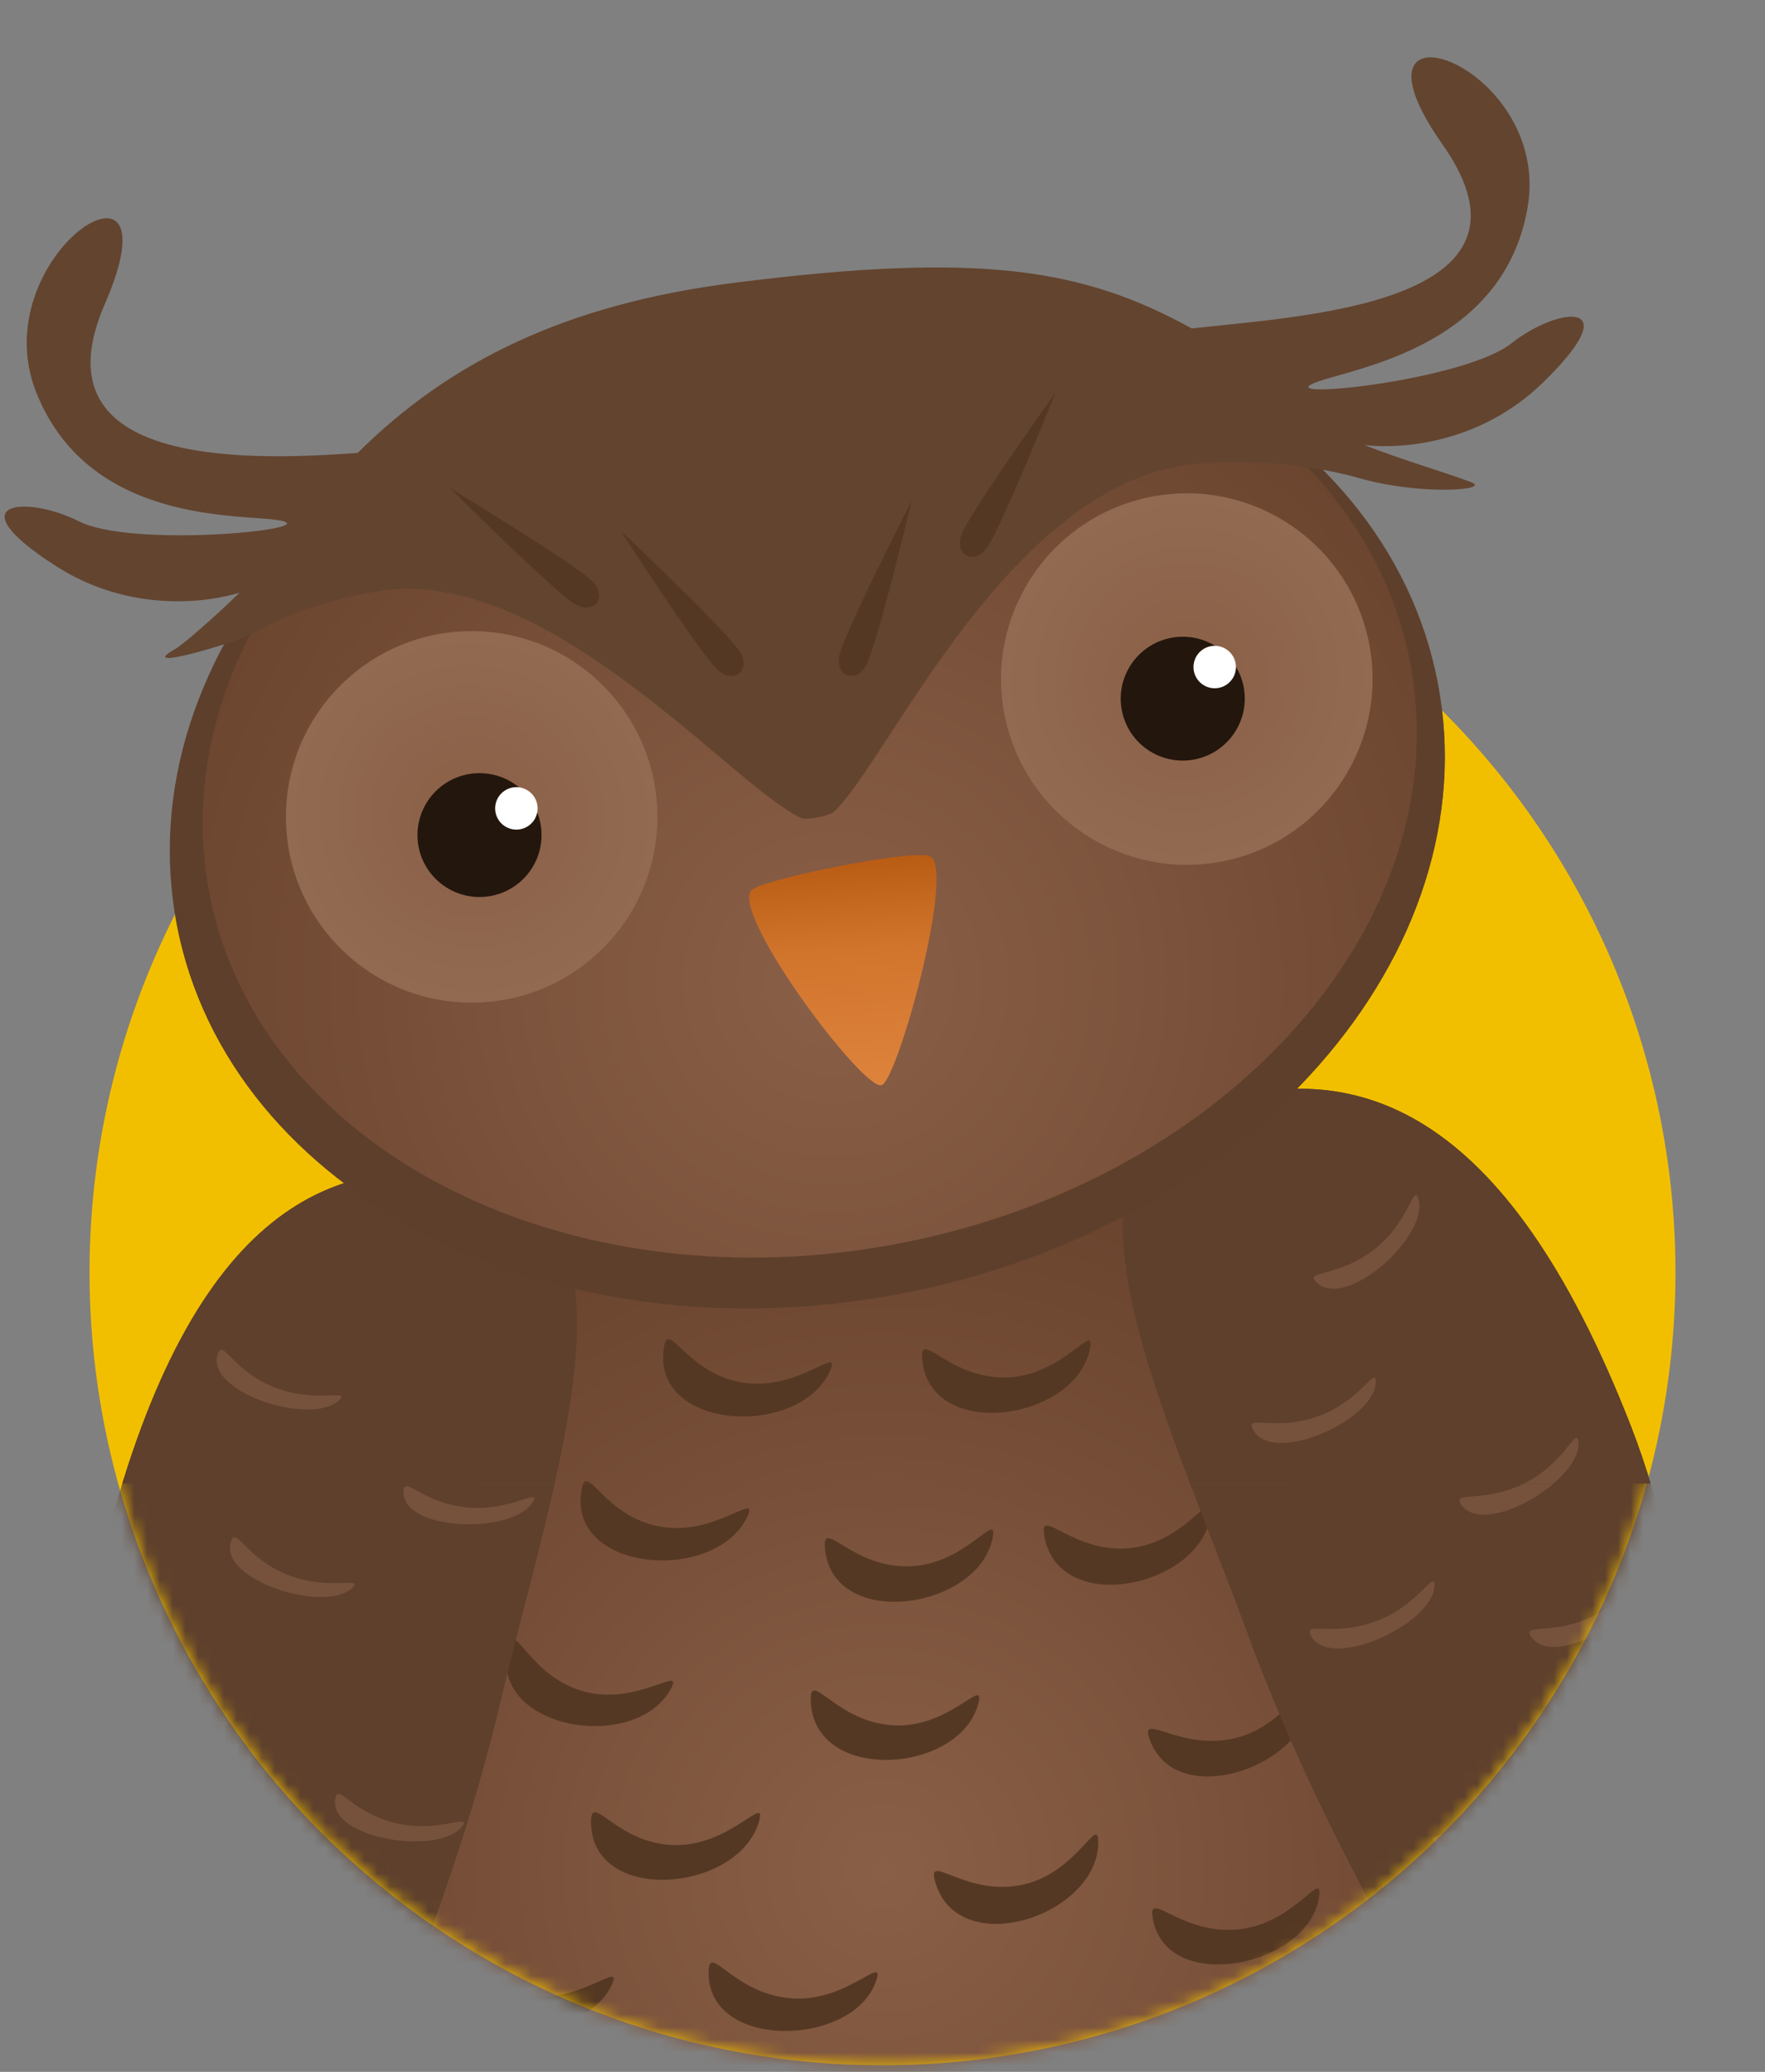 <svg width="138" height="162" viewBox="0 0 138 162" fill="none" xmlns="http://www.w3.org/2000/svg">
<rect x="0" y="0" width="138" height="162" fill="#808080" stroke="none"/>
<circle cx="69" cy="99.488" r="62" fill="#F2BF00"/>
<mask id="mask0" mask-type="alpha" maskUnits="userSpaceOnUse" x="7" y="37" width="124" height="125">
<circle cx="69" cy="99.488" r="62" fill="#F2BF00"/>
</mask>
<g mask="url(#mask0)">
<g clip-path="url(#clip0)">
<path fill-rule="evenodd" clip-rule="evenodd" d="M67.29 92.119C94.203 91.582 116.223 95.797 116.836 125.107C117.486 156.184 112.51 191.276 75.82 192.539C32.934 194.016 22.506 161.102 21.361 129.26C20.244 98.196 40.377 92.657 67.29 92.119Z" fill="url(#paint0_radial)"/>
<path fill-rule="evenodd" clip-rule="evenodd" d="M41.228 156.089C36.602 155.492 35.156 151.206 34.826 153.449C33.918 159.634 45.425 160.248 47.805 155.255C48.82 153.125 45.505 156.641 41.228 156.089Z" fill="#553823"/>
<path fill-rule="evenodd" clip-rule="evenodd" d="M104.312 162.728C99.826 163.93 96.596 160.567 97.295 162.737C99.223 168.719 109.994 164.936 109.939 159.485C109.915 157.16 108.459 161.617 104.312 162.728Z" fill="#553823"/>
<path fill-rule="evenodd" clip-rule="evenodd" d="M78.14 165.71C73.516 166.322 70.827 162.576 71.191 164.815C72.193 170.986 83.433 168.63 84.204 163.226C84.533 160.92 82.416 165.145 78.14 165.71Z" fill="#553823"/>
<path fill-rule="evenodd" clip-rule="evenodd" d="M62.069 156.262C57.408 156.033 55.462 151.868 55.403 154.134C55.237 160.381 66.727 160.08 68.493 154.906C69.246 152.698 66.377 156.473 62.069 156.262Z" fill="#553823"/>
<path fill-rule="evenodd" clip-rule="evenodd" d="M97.069 150.829C92.445 151.441 89.756 147.695 90.12 149.933C91.122 156.105 102.362 153.748 103.133 148.345C103.462 146.039 101.345 150.264 97.069 150.829Z" fill="#553823"/>
<path fill-rule="evenodd" clip-rule="evenodd" d="M96.877 135.825C92.41 137.084 89.129 133.763 89.861 135.924C91.879 141.881 102.592 137.961 102.455 132.511C102.396 130.186 101.008 134.661 96.877 135.825Z" fill="#553823"/>
<path fill-rule="evenodd" clip-rule="evenodd" d="M52.924 144.269C48.256 144.294 46.222 140.046 46.21 142.42C46.175 148.966 57.666 148.002 59.324 142.487C60.032 140.136 57.24 144.246 52.924 144.269Z" fill="#553823"/>
<path fill-rule="evenodd" clip-rule="evenodd" d="M80.127 147.328C75.594 148.417 72.469 144.781 73.098 147.076C74.834 153.401 85.745 149.849 85.868 144.149C85.921 141.718 84.317 146.322 80.127 147.328Z" fill="#553823"/>
<path fill-rule="evenodd" clip-rule="evenodd" d="M70.123 134.914C65.468 134.825 63.353 130.514 63.389 132.896C63.489 139.462 74.928 138.774 76.469 133.282C77.126 130.94 74.426 134.996 70.123 134.914Z" fill="#553823"/>
<path fill-rule="evenodd" clip-rule="evenodd" d="M71.356 122.462C66.695 122.755 64.305 118.64 64.493 121.006C65.011 127.529 76.408 125.906 77.6 120.318C78.108 117.934 75.666 122.19 71.356 122.462Z" fill="#553823"/>
<path fill-rule="evenodd" clip-rule="evenodd" d="M78.962 107.69C74.3 107.983 71.91 103.868 72.098 106.234C72.616 112.757 84.013 111.135 85.205 105.547C85.713 103.163 83.27 107.418 78.962 107.69Z" fill="#553823"/>
<path fill-rule="evenodd" clip-rule="evenodd" d="M45.804 132.297C41.284 131.16 40.277 126.508 39.728 128.822C38.215 135.202 49.546 137.119 52.396 132.151C53.612 130.032 49.982 133.349 45.804 132.297Z" fill="#553823"/>
<path fill-rule="evenodd" clip-rule="evenodd" d="M51.778 119.393C47.169 118.665 45.883 114.147 45.469 116.487C44.327 122.938 55.822 123.839 58.391 118.668C59.486 116.462 56.038 120.067 51.778 119.393Z" fill="#553823"/>
<path fill-rule="evenodd" clip-rule="evenodd" d="M58.285 108.137C53.66 107.525 52.255 103.041 51.903 105.39C50.931 111.868 62.446 112.48 64.877 107.245C65.915 105.013 62.562 108.703 58.285 108.137Z" fill="#553823"/>
<path fill-rule="evenodd" clip-rule="evenodd" d="M88.605 121.018C83.98 121.633 81.263 117.694 81.642 120.04C82.688 126.509 93.921 124.106 94.656 118.451C94.97 116.039 92.88 120.451 88.605 121.018Z" fill="#553823"/>
<path fill-rule="evenodd" clip-rule="evenodd" d="M38.101 92.288C50.743 95.115 43.222 115.802 39.154 132.98C32.981 159.05 18.272 185.417 15.054 184.698C11.668 183.941 1.603 146.407 8.305 120.459C15.007 94.512 26.125 89.61 38.101 92.288Z" fill="#5E402C"/>
<path fill-rule="evenodd" clip-rule="evenodd" d="M21.583 108.526C18.203 107.239 17.467 104.709 17.048 105.803C15.891 108.821 24.367 111.571 26.519 109.482C27.437 108.591 24.708 109.715 21.583 108.526Z" fill="#76523C"/>
<path fill-rule="evenodd" clip-rule="evenodd" d="M36.67 117.881C33.066 117.595 31.648 115.373 31.553 116.541C31.291 119.762 40.197 120.022 41.676 117.413C42.307 116.3 40.004 118.146 36.67 117.881Z" fill="#76523C"/>
<path fill-rule="evenodd" clip-rule="evenodd" d="M22.623 123.188C19.243 121.901 18.507 119.371 18.087 120.465C16.931 123.484 25.406 126.233 27.559 124.144C28.477 123.253 25.747 124.378 22.623 123.188Z" fill="#76523C"/>
<path fill-rule="evenodd" clip-rule="evenodd" d="M12.721 134.021C9.341 132.734 8.605 130.204 8.185 131.298C7.029 134.316 15.504 137.066 17.656 134.977C18.574 134.086 15.845 135.211 12.721 134.021Z" fill="#76523C"/>
<path fill-rule="evenodd" clip-rule="evenodd" d="M31.118 142.59C27.583 141.826 26.474 139.436 26.224 140.582C25.535 143.739 34.328 145.181 36.141 142.792C36.914 141.773 34.386 143.296 31.118 142.59Z" fill="#76523C"/>
<path fill-rule="evenodd" clip-rule="evenodd" d="M18.191 151.692C14.811 150.405 14.075 147.875 13.656 148.97C12.5 151.987 20.975 154.737 23.127 152.648C24.045 151.757 21.316 152.882 18.191 151.692Z" fill="#76523C"/>
<path fill-rule="evenodd" clip-rule="evenodd" d="M93.803 86.528C81.228 90.795 91.323 110.754 97.482 127.572C106.829 153.097 124.926 177.958 128.129 176.871C131.497 175.728 137.388 136.844 127.514 111.502C117.64 86.161 105.717 82.485 93.803 86.528Z" fill="#5E402C"/>
<path fill-rule="evenodd" clip-rule="evenodd" d="M107.615 97.56C104.778 99.884 102.051 99.33 102.874 100.209C105.143 102.634 111.812 96.583 110.894 93.732C110.502 92.516 110.239 95.413 107.615 97.56Z" fill="#76523C"/>
<path fill-rule="evenodd" clip-rule="evenodd" d="M103.255 110.667C99.832 111.984 97.417 110.601 97.923 111.695C99.317 114.71 107.547 111.057 107.57 108.062C107.58 106.784 106.42 109.452 103.255 110.667Z" fill="#76523C"/>
<path fill-rule="evenodd" clip-rule="evenodd" d="M119.394 115.877C116.128 117.612 113.579 116.545 114.198 117.566C115.904 120.381 123.704 115.723 123.409 112.75C123.284 111.481 122.413 114.273 119.394 115.877Z" fill="#76523C"/>
<path fill-rule="evenodd" clip-rule="evenodd" d="M124.864 126.218C121.599 127.953 119.05 126.886 119.669 127.907C121.374 130.722 129.175 126.063 128.88 123.09C128.754 121.822 127.883 124.613 124.864 126.218Z" fill="#76523C"/>
<path fill-rule="evenodd" clip-rule="evenodd" d="M107.815 126.676C104.373 128.065 101.964 126.74 102.462 127.82C103.836 130.797 112.113 126.968 112.16 123.979C112.179 122.704 110.996 125.392 107.815 126.676Z" fill="#76523C"/>
<path fill-rule="evenodd" clip-rule="evenodd" d="M127.584 152.763C124.746 155.087 122.02 154.532 122.843 155.412C125.113 157.837 131.781 151.786 130.863 148.935C130.471 147.719 130.207 150.615 127.584 152.763Z" fill="#76523C"/>
<path fill-rule="evenodd" clip-rule="evenodd" d="M116.915 141.438C114.078 143.762 111.352 143.207 112.175 144.087C114.444 146.512 121.112 140.461 120.194 137.61C119.803 136.394 119.539 139.29 116.915 141.438Z" fill="#76523C"/>
<path fill-rule="evenodd" clip-rule="evenodd" d="M55.762 24.52C82.968 19.296 108.353 32.223 112.414 53.37C116.475 74.517 97.684 95.927 70.479 101.152C43.272 106.377 17.888 93.45 13.826 72.303C9.765 51.156 28.556 29.745 55.762 24.52Z" fill="#5E3F2B"/>
<path fill-rule="evenodd" clip-rule="evenodd" d="M56.322 24.413C82.23 19.437 106.398 31.711 110.257 51.805C114.116 71.898 96.214 92.252 70.305 97.228C44.396 102.203 20.228 89.929 16.369 69.835C12.51 49.742 30.412 29.389 56.322 24.413Z" fill="url(#paint1_radial)"/>
<path d="M36.878 78.397C44.898 78.397 51.399 71.894 51.399 63.873C51.399 55.851 44.898 49.348 36.878 49.348C28.858 49.348 22.356 55.851 22.356 63.873C22.356 71.894 28.858 78.397 36.878 78.397Z" fill="url(#paint2_radial)"/>
<path d="M37.491 70.138C40.17 70.138 42.341 67.97 42.341 65.296C42.341 62.622 40.17 60.455 37.491 60.455C34.813 60.455 32.642 62.622 32.642 65.296C32.642 67.97 34.813 70.138 37.491 70.138Z" fill="#23160D"/>
<path d="M40.374 64.869C41.291 64.869 42.034 64.126 42.034 63.209C42.034 62.292 41.291 61.549 40.374 61.549C39.458 61.549 38.714 62.292 38.714 63.209C38.714 64.126 39.458 64.869 40.374 64.869Z" fill="white"/>
<path fill-rule="evenodd" clip-rule="evenodd" d="M89.869 38.871C82.019 40.484 76.956 48.17 78.569 56.022C80.184 63.873 87.868 68.938 95.719 67.325C103.569 65.71 108.632 58.026 107.018 50.173C105.404 42.321 97.72 37.256 89.869 38.871Z" fill="url(#paint3_radial)"/>
<path fill-rule="evenodd" clip-rule="evenodd" d="M91.501 49.887C88.879 50.426 87.187 52.988 87.725 55.605C88.263 58.222 90.828 59.91 93.45 59.371C96.072 58.832 97.764 56.269 97.226 53.652C96.688 51.035 94.122 49.347 91.501 49.887Z" fill="#23160D"/>
<path fill-rule="evenodd" clip-rule="evenodd" d="M94.641 50.532C93.743 50.716 93.165 51.594 93.349 52.492C93.533 53.389 94.412 53.968 95.309 53.783C96.206 53.599 96.785 52.721 96.6 51.823C96.416 50.926 95.538 50.347 94.641 50.532Z" fill="white"/>
<path fill-rule="evenodd" clip-rule="evenodd" d="M68.927 84.85C70.163 84.554 74.88 67.501 72.621 66.911C70.936 66.469 59.349 68.795 58.719 69.643C57.242 71.63 67.535 85.338 68.927 84.85Z" fill="url(#paint4_linear)"/>
<path fill-rule="evenodd" clip-rule="evenodd" d="M93.183 25.682C101.698 24.715 121.612 23.819 112.781 11.286C104.148 -0.968 121.49 4.945 119.418 16.348C117.346 27.751 104.634 28.909 102.509 30.063C100.383 31.217 114.641 29.663 118.191 26.834C121.74 24.006 127.463 23.262 120.642 29.911C116.128 34.312 110.338 35.193 106.685 34.8C109.507 35.916 112.678 36.832 115.004 37.694C116.695 38.321 111.142 38.764 106.292 37.392C100.968 35.884 95.522 36.084 93.634 36.252C78.952 37.56 69.529 59.43 65.185 63.491C64.857 63.798 63.029 64.15 62.647 63.969C57.016 61.309 42.483 43.734 29.118 46.301C25.527 46.991 22.8 47.83 19.838 49.506C18.649 50.179 10.274 52.679 13.771 50.701C14.321 50.39 16.776 48.247 18.735 46.343C15.207 47.383 9.546 47.573 4.393 44.273C-3.628 39.135 2.127 38.71 6.174 40.765C10.221 42.82 24.5 41.467 22.185 40.765C19.87 40.063 7.186 41.492 2.857 30.741C-1.47 19.99 14.184 10.025 8.198 23.767C2.763 36.244 18.415 36.132 27.971 35.411C35.115 28.31 44.199 23.793 57.366 22.119C76.741 19.656 84.701 21.021 93.183 25.682Z" fill="#63442F"/>
<path fill-rule="evenodd" clip-rule="evenodd" d="M71.278 39.172C71.278 39.172 68.719 49.91 67.783 51.901C67.001 53.563 65.172 52.887 65.658 51.116C66.24 48.994 71.278 39.172 71.278 39.172Z" fill="#553823"/>
<path fill-rule="evenodd" clip-rule="evenodd" d="M82.534 30.692C82.534 30.692 78.427 40.938 77.209 42.77C76.191 44.3 74.481 43.363 75.222 41.682C76.11 39.669 82.534 30.692 82.534 30.692Z" fill="#553823"/>
<path fill-rule="evenodd" clip-rule="evenodd" d="M48.507 41.47C48.507 41.47 54.496 50.743 56.042 52.308C57.333 53.615 58.832 52.369 57.784 50.861C56.528 49.054 48.507 41.47 48.507 41.47Z" fill="#553823"/>
<path fill-rule="evenodd" clip-rule="evenodd" d="M35.213 38.188C35.213 38.188 43.027 45.984 44.87 47.187C46.408 48.191 47.61 46.656 46.266 45.403C44.657 43.904 35.213 38.188 35.213 38.188Z" fill="#553823"/>
</g>
</g>
<g clip-path="url(#clip1)">
<g clip-path="url(#clip2)">
<path fill-rule="evenodd" clip-rule="evenodd" d="M67.29 92.119C94.203 91.582 116.223 95.797 116.836 125.107C117.486 156.184 112.51 191.276 75.82 192.539C32.934 194.016 22.506 161.102 21.361 129.26C20.244 98.196 40.377 92.657 67.29 92.119Z" fill="url(#paint5_radial)"/>
<path fill-rule="evenodd" clip-rule="evenodd" d="M78.962 107.69C74.3 107.983 71.91 103.868 72.098 106.234C72.616 112.757 84.013 111.135 85.205 105.547C85.713 103.163 83.27 107.418 78.962 107.69Z" fill="#553823"/>
<path fill-rule="evenodd" clip-rule="evenodd" d="M51.778 119.393C47.169 118.665 45.883 114.147 45.469 116.487C44.327 122.938 55.822 123.839 58.391 118.668C59.486 116.462 56.038 120.067 51.778 119.393Z" fill="#553823"/>
<path fill-rule="evenodd" clip-rule="evenodd" d="M58.285 108.137C53.66 107.525 52.255 103.041 51.903 105.39C50.931 111.868 62.446 112.48 64.877 107.245C65.915 105.013 62.562 108.703 58.285 108.137Z" fill="#553823"/>
<path fill-rule="evenodd" clip-rule="evenodd" d="M38.101 92.288C50.743 95.115 43.222 115.802 39.154 132.98C32.981 159.05 18.272 185.417 15.054 184.698C11.668 183.941 1.603 146.407 8.305 120.459C15.007 94.512 26.125 89.61 38.101 92.288Z" fill="#5E402C"/>
<path fill-rule="evenodd" clip-rule="evenodd" d="M21.583 108.526C18.203 107.239 17.467 104.709 17.048 105.803C15.891 108.821 24.367 111.571 26.519 109.482C27.437 108.591 24.708 109.715 21.583 108.526Z" fill="#76523C"/>
<path fill-rule="evenodd" clip-rule="evenodd" d="M36.67 117.881C33.066 117.595 31.648 115.373 31.553 116.541C31.291 119.762 40.197 120.022 41.676 117.413C42.307 116.3 40.004 118.146 36.67 117.881Z" fill="#76523C"/>
<path fill-rule="evenodd" clip-rule="evenodd" d="M93.803 86.528C81.228 90.795 91.323 110.754 97.482 127.572C106.829 153.097 124.926 177.958 128.129 176.871C131.497 175.728 137.388 136.844 127.514 111.502C117.64 86.161 105.717 82.485 93.803 86.528Z" fill="#5E402C"/>
<path fill-rule="evenodd" clip-rule="evenodd" d="M107.615 97.56C104.778 99.884 102.051 99.33 102.874 100.209C105.143 102.634 111.812 96.583 110.894 93.732C110.502 92.516 110.239 95.413 107.615 97.56Z" fill="#76523C"/>
<path fill-rule="evenodd" clip-rule="evenodd" d="M103.255 110.667C99.832 111.984 97.417 110.601 97.923 111.695C99.317 114.71 107.547 111.057 107.57 108.062C107.58 106.784 106.42 109.452 103.255 110.667Z" fill="#76523C"/>
<path fill-rule="evenodd" clip-rule="evenodd" d="M119.394 115.877C116.128 117.612 113.579 116.545 114.198 117.566C115.904 120.381 123.704 115.723 123.409 112.75C123.284 111.481 122.413 114.273 119.394 115.877Z" fill="#76523C"/>
<path fill-rule="evenodd" clip-rule="evenodd" d="M55.762 24.52C82.968 19.296 108.353 32.223 112.414 53.37C116.475 74.517 97.684 95.927 70.479 101.152C43.272 106.377 17.888 93.45 13.826 72.303C9.765 51.156 28.556 29.745 55.762 24.52Z" fill="#5E3F2B"/>
<path fill-rule="evenodd" clip-rule="evenodd" d="M56.322 24.413C82.23 19.437 106.398 31.711 110.257 51.805C114.116 71.898 96.214 92.252 70.305 97.228C44.396 102.203 20.228 89.929 16.369 69.835C12.51 49.742 30.412 29.389 56.322 24.413Z" fill="url(#paint6_radial)"/>
<path d="M36.878 78.397C44.898 78.397 51.399 71.894 51.399 63.873C51.399 55.851 44.898 49.348 36.878 49.348C28.858 49.348 22.356 55.851 22.356 63.873C22.356 71.894 28.858 78.397 36.878 78.397Z" fill="url(#paint7_radial)"/>
<path d="M37.491 70.138C40.17 70.138 42.341 67.97 42.341 65.296C42.341 62.622 40.17 60.455 37.491 60.455C34.813 60.455 32.642 62.622 32.642 65.296C32.642 67.97 34.813 70.138 37.491 70.138Z" fill="#23160D"/>
<path d="M40.374 64.869C41.291 64.869 42.034 64.126 42.034 63.209C42.034 62.292 41.291 61.549 40.374 61.549C39.458 61.549 38.714 62.292 38.714 63.209C38.714 64.126 39.458 64.869 40.374 64.869Z" fill="white"/>
<path fill-rule="evenodd" clip-rule="evenodd" d="M89.869 38.871C82.019 40.484 76.956 48.17 78.569 56.022C80.184 63.873 87.868 68.938 95.719 67.325C103.569 65.71 108.632 58.026 107.018 50.173C105.404 42.321 97.72 37.256 89.869 38.871Z" fill="url(#paint8_radial)"/>
<path fill-rule="evenodd" clip-rule="evenodd" d="M91.501 49.887C88.879 50.426 87.187 52.988 87.725 55.605C88.263 58.222 90.828 59.91 93.45 59.371C96.072 58.832 97.764 56.269 97.226 53.652C96.688 51.035 94.122 49.347 91.501 49.887Z" fill="#23160D"/>
<path fill-rule="evenodd" clip-rule="evenodd" d="M94.641 50.532C93.743 50.716 93.165 51.594 93.349 52.492C93.533 53.389 94.412 53.968 95.309 53.783C96.206 53.599 96.785 52.721 96.6 51.823C96.416 50.926 95.538 50.347 94.641 50.532Z" fill="white"/>
<path fill-rule="evenodd" clip-rule="evenodd" d="M68.927 84.85C70.163 84.554 74.88 67.501 72.621 66.911C70.936 66.469 59.349 68.795 58.719 69.643C57.242 71.63 67.535 85.338 68.927 84.85Z" fill="url(#paint9_linear)"/>
<path fill-rule="evenodd" clip-rule="evenodd" d="M93.183 25.682C101.698 24.715 121.612 23.819 112.781 11.286C104.148 -0.968 121.49 4.945 119.418 16.348C117.346 27.751 104.634 28.909 102.509 30.063C100.383 31.217 114.641 29.663 118.191 26.834C121.74 24.006 127.463 23.262 120.642 29.911C116.128 34.312 110.338 35.193 106.685 34.8C109.507 35.916 112.678 36.832 115.004 37.694C116.695 38.321 111.142 38.764 106.292 37.392C100.968 35.884 95.522 36.084 93.634 36.252C78.952 37.56 69.529 59.43 65.185 63.491C64.857 63.798 63.029 64.15 62.647 63.969C57.016 61.309 42.483 43.734 29.118 46.301C25.527 46.991 22.8 47.83 19.838 49.506C18.649 50.179 10.274 52.679 13.771 50.701C14.321 50.39 16.776 48.247 18.735 46.343C15.207 47.383 9.546 47.573 4.393 44.273C-3.628 39.135 2.127 38.71 6.174 40.765C10.221 42.82 24.5 41.467 22.185 40.765C19.87 40.063 7.186 41.492 2.857 30.741C-1.47 19.99 14.184 10.025 8.198 23.767C2.763 36.244 18.415 36.132 27.971 35.411C35.115 28.31 44.199 23.793 57.366 22.119C76.741 19.656 84.701 21.021 93.183 25.682Z" fill="#63442F"/>
<path fill-rule="evenodd" clip-rule="evenodd" d="M71.278 39.172C71.278 39.172 68.719 49.91 67.783 51.901C67.001 53.563 65.172 52.887 65.658 51.116C66.24 48.994 71.278 39.172 71.278 39.172Z" fill="#553823"/>
<path fill-rule="evenodd" clip-rule="evenodd" d="M82.534 30.692C82.534 30.692 78.427 40.938 77.209 42.77C76.191 44.3 74.481 43.363 75.222 41.682C76.11 39.669 82.534 30.692 82.534 30.692Z" fill="#553823"/>
<path fill-rule="evenodd" clip-rule="evenodd" d="M48.507 41.47C48.507 41.47 54.496 50.743 56.042 52.308C57.333 53.615 58.832 52.369 57.784 50.861C56.528 49.054 48.507 41.47 48.507 41.47Z" fill="#553823"/>
<path fill-rule="evenodd" clip-rule="evenodd" d="M35.213 38.188C35.213 38.188 43.027 45.984 44.87 47.187C46.408 48.191 47.61 46.656 46.266 45.403C44.657 43.904 35.213 38.188 35.213 38.188Z" fill="#553823"/>
</g>
</g>
<defs>
<radialGradient id="paint0_radial" cx="0" cy="0" r="1" gradientUnits="userSpaceOnUse" gradientTransform="translate(69.102 146.489) rotate(-77.195) scale(115.482)">
<stop stop-color="#8A5F47"/>
<stop offset="1" stop-color="#482713"/>
</radialGradient>
<radialGradient id="paint1_radial" cx="0" cy="0" r="1" gradientUnits="userSpaceOnUse" gradientTransform="translate(64.961 76.808) rotate(-98.973) scale(119.736)">
<stop stop-color="#8A5F47"/>
<stop offset="1" stop-color="#482713"/>
</radialGradient>
<radialGradient id="paint2_radial" cx="0" cy="0" r="1" gradientUnits="userSpaceOnUse" gradientTransform="translate(36.877 63.873) rotate(-59.806) scale(24 24.614)">
<stop stop-color="#8A5F46"/>
<stop offset="0.6" stop-color="#926A52"/>
<stop offset="0.81" stop-color="#A6836E"/>
<stop offset="1" stop-color="#BA9D8B"/>
</radialGradient>
<radialGradient id="paint3_radial" cx="0" cy="0" r="1" gradientUnits="userSpaceOnUse" gradientTransform="translate(92.794 53.097) rotate(-131.811) scale(24 24.614)">
<stop stop-color="#8A5F46"/>
<stop offset="0.6" stop-color="#926A52"/>
<stop offset="0.81" stop-color="#A6836E"/>
<stop offset="1" stop-color="#BA9D8B"/>
</radialGradient>
<linearGradient id="paint4_linear" x1="67.043" y1="84.996" x2="65.429" y2="62.933" gradientUnits="userSpaceOnUse">
<stop stop-color="#DE833C"/>
<stop offset="0.48" stop-color="#D1752D"/>
<stop offset="1" stop-color="#AB4D03"/>
</linearGradient>
<radialGradient id="paint5_radial" cx="0" cy="0" r="1" gradientUnits="userSpaceOnUse" gradientTransform="translate(69.102 146.489) rotate(-77.195) scale(115.482)">
<stop stop-color="#8A5F47"/>
<stop offset="1" stop-color="#482713"/>
</radialGradient>
<radialGradient id="paint6_radial" cx="0" cy="0" r="1" gradientUnits="userSpaceOnUse" gradientTransform="translate(64.961 76.808) rotate(-98.973) scale(119.736)">
<stop stop-color="#8A5F47"/>
<stop offset="1" stop-color="#482713"/>
</radialGradient>
<radialGradient id="paint7_radial" cx="0" cy="0" r="1" gradientUnits="userSpaceOnUse" gradientTransform="translate(36.877 63.873) rotate(-59.806) scale(24 24.614)">
<stop stop-color="#8A5F46"/>
<stop offset="0.6" stop-color="#926A52"/>
<stop offset="0.81" stop-color="#A6836E"/>
<stop offset="1" stop-color="#BA9D8B"/>
</radialGradient>
<radialGradient id="paint8_radial" cx="0" cy="0" r="1" gradientUnits="userSpaceOnUse" gradientTransform="translate(92.794 53.097) rotate(-131.811) scale(24 24.614)">
<stop stop-color="#8A5F46"/>
<stop offset="0.6" stop-color="#926A52"/>
<stop offset="0.81" stop-color="#A6836E"/>
<stop offset="1" stop-color="#BA9D8B"/>
</radialGradient>
<linearGradient id="paint9_linear" x1="67.043" y1="84.996" x2="65.429" y2="62.933" gradientUnits="userSpaceOnUse">
<stop stop-color="#DE833C"/>
<stop offset="0.48" stop-color="#D1752D"/>
<stop offset="1" stop-color="#AB4D03"/>
</linearGradient>
<clipPath id="clip0">
<path d="M0 0H138V224.092H0V0Z" fill="white"/>
</clipPath>
<clipPath id="clip1">
<rect width="138" height="116" fill="white"/>
</clipPath>
<clipPath id="clip2">
<path d="M0 0H138V224.092H0V0Z" fill="white"/>
</clipPath>
</defs>
</svg>
